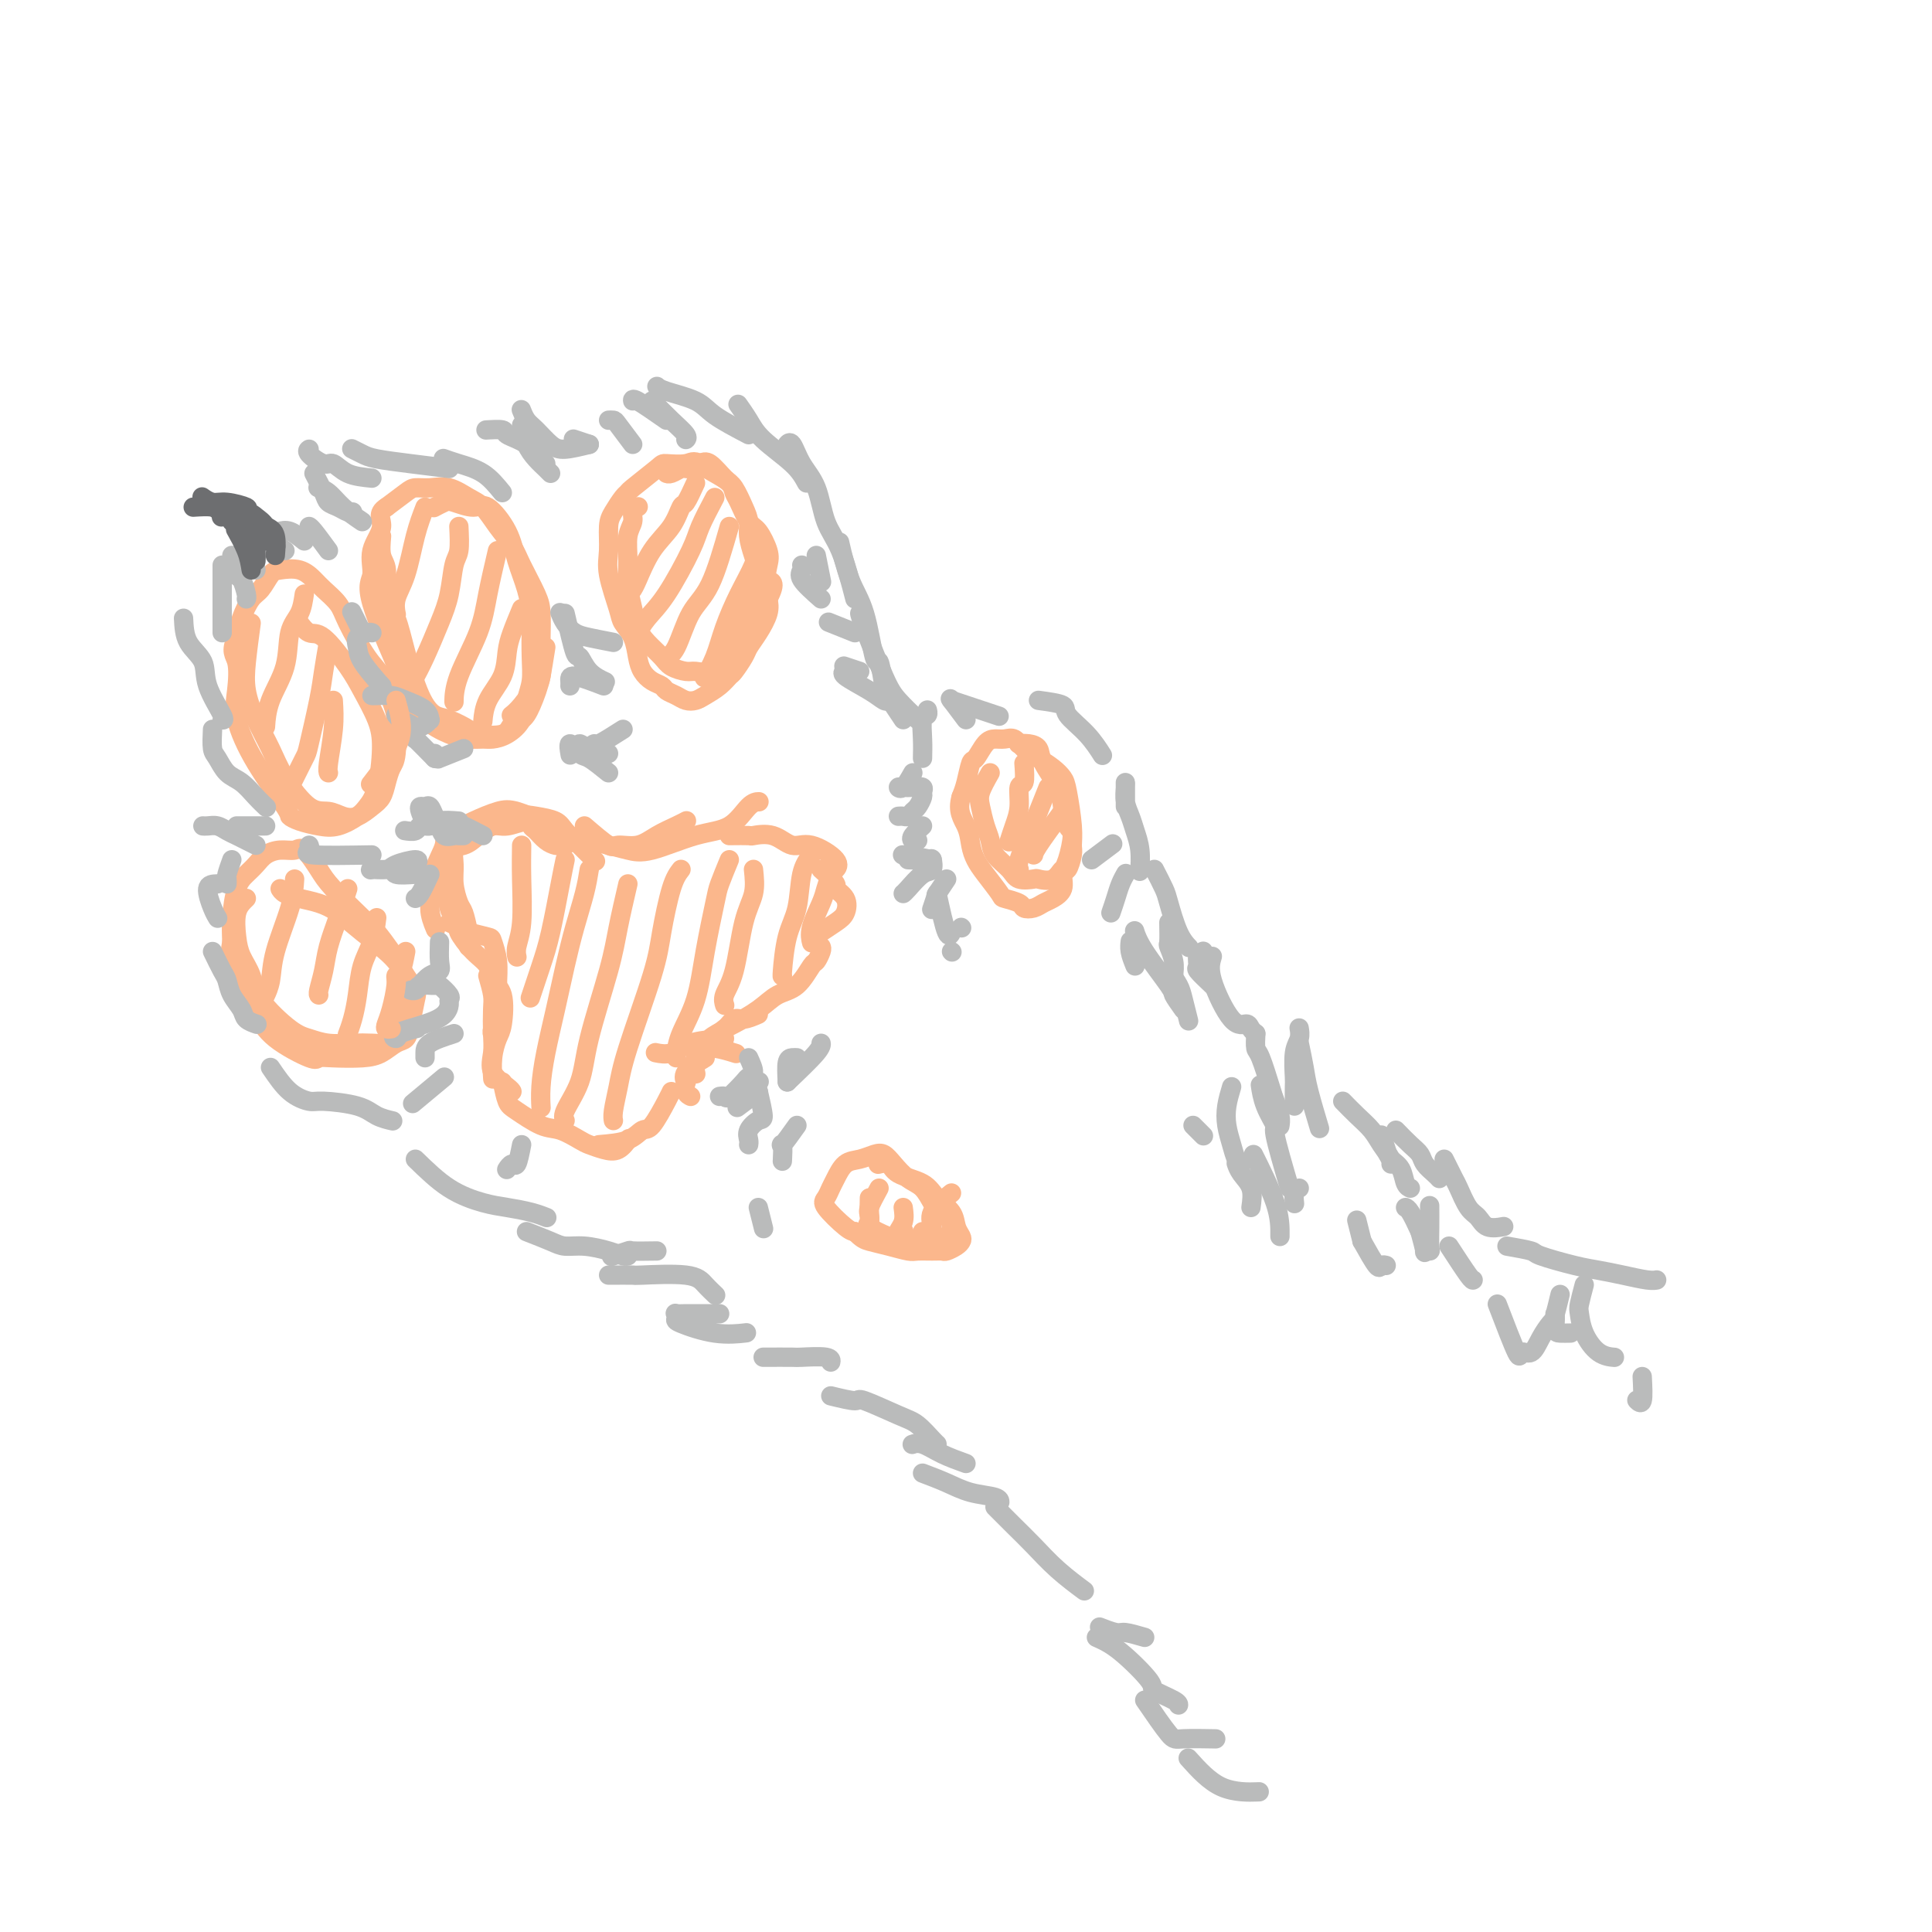 <svg viewBox='0 0 400 400' version='1.1' xmlns='http://www.w3.org/2000/svg' xmlns:xlink='http://www.w3.org/1999/xlink'><g fill='none' stroke='rgb(251,183,140)' stroke-width='4' stroke-linecap='round' stroke-linejoin='round'><path d='M132,105c0.122,-0.068 0.243,-0.137 0,0c-0.243,0.137 -0.851,0.478 -1,1c-0.149,0.522 0.159,1.223 0,2c-0.159,0.777 -0.786,1.629 -1,3c-0.214,1.371 -0.014,3.262 0,5c0.014,1.738 -0.158,3.323 0,5c0.158,1.677 0.646,3.447 1,5c0.354,1.553 0.574,2.889 1,4c0.426,1.111 1.058,1.996 2,3c0.942,1.004 2.194,2.127 3,3c0.806,0.873 1.165,1.494 2,2c0.835,0.506 2.148,0.895 3,1c0.852,0.105 1.245,-0.073 2,0c0.755,0.073 1.871,0.399 3,0c1.129,-0.399 2.272,-1.521 3,-2c0.728,-0.479 1.042,-0.315 2,-1c0.958,-0.685 2.559,-2.220 3,-3c0.441,-0.780 -0.277,-0.805 0,-2c0.277,-1.195 1.548,-3.558 2,-5c0.452,-1.442 0.083,-1.961 0,-3c-0.083,-1.039 0.119,-2.598 0,-4c-0.119,-1.402 -0.560,-2.649 -1,-4c-0.440,-1.351 -0.879,-2.808 -1,-4c-0.121,-1.192 0.077,-2.120 0,-3c-0.077,-0.880 -0.430,-1.711 -1,-3c-0.570,-1.289 -1.359,-3.036 -2,-4c-0.641,-0.964 -1.134,-1.144 -2,-2c-0.866,-0.856 -2.105,-2.387 -3,-3c-0.895,-0.613 -1.448,-0.306 -2,0'/><path d='M145,96c-1.531,-0.774 -1.860,-0.208 -3,0c-1.140,0.208 -3.092,0.057 -4,0c-0.908,-0.057 -0.772,-0.020 -2,1c-1.228,1.020 -3.822,3.023 -5,4c-1.178,0.977 -0.942,0.929 -1,1c-0.058,0.071 -0.410,0.262 -1,1c-0.590,0.738 -1.419,2.022 -2,3c-0.581,0.978 -0.914,1.651 -1,3c-0.086,1.349 0.075,3.375 0,5c-0.075,1.625 -0.385,2.851 0,5c0.385,2.149 1.464,5.223 2,7c0.536,1.777 0.527,2.259 1,3c0.473,0.741 1.426,1.743 2,3c0.574,1.257 0.769,2.771 1,4c0.231,1.229 0.499,2.175 1,3c0.501,0.825 1.236,1.531 2,2c0.764,0.469 1.556,0.701 2,1c0.444,0.299 0.541,0.666 1,1c0.459,0.334 1.281,0.634 2,1c0.719,0.366 1.334,0.799 2,1c0.666,0.201 1.382,0.172 2,0c0.618,-0.172 1.139,-0.487 2,-1c0.861,-0.513 2.061,-1.225 3,-2c0.939,-0.775 1.616,-1.613 2,-2c0.384,-0.387 0.474,-0.323 1,-1c0.526,-0.677 1.486,-2.096 2,-3c0.514,-0.904 0.581,-1.294 1,-2c0.419,-0.706 1.190,-1.729 2,-3c0.810,-1.271 1.660,-2.792 2,-4c0.340,-1.208 0.170,-2.104 0,-3'/><path d='M159,124c2.018,-3.851 0.563,-3.477 0,-4c-0.563,-0.523 -0.234,-1.943 0,-3c0.234,-1.057 0.375,-1.749 0,-3c-0.375,-1.251 -1.264,-3.059 -2,-4c-0.736,-0.941 -1.317,-1.015 -2,-2c-0.683,-0.985 -1.467,-2.880 -2,-4c-0.533,-1.120 -0.814,-1.463 -1,-2c-0.186,-0.537 -0.277,-1.268 -1,-2c-0.723,-0.732 -2.076,-1.465 -3,-2c-0.924,-0.535 -1.417,-0.872 -2,-1c-0.583,-0.128 -1.256,-0.048 -2,0c-0.744,0.048 -1.558,0.065 -2,0c-0.442,-0.065 -0.510,-0.213 -1,0c-0.490,0.213 -1.401,0.788 -2,1c-0.599,0.212 -0.885,0.061 -1,0c-0.115,-0.061 -0.057,-0.030 0,0'/><path d='M79,111c-0.127,1.473 -0.253,2.945 0,4c0.253,1.055 0.886,1.692 1,3c0.114,1.308 -0.289,3.286 0,5c0.289,1.714 1.272,3.165 2,5c0.728,1.835 1.200,4.053 2,7c0.800,2.947 1.926,6.621 3,9c1.074,2.379 2.095,3.462 3,4c0.905,0.538 1.695,0.529 3,1c1.305,0.471 3.126,1.420 4,2c0.874,0.580 0.800,0.790 2,1c1.200,0.210 3.674,0.419 5,0c1.326,-0.419 1.504,-1.466 2,-2c0.496,-0.534 1.310,-0.557 2,-1c0.690,-0.443 1.257,-1.308 2,-3c0.743,-1.692 1.662,-4.211 2,-6c0.338,-1.789 0.095,-2.849 0,-4c-0.095,-1.151 -0.041,-2.394 0,-4c0.041,-1.606 0.069,-3.577 0,-5c-0.069,-1.423 -0.234,-2.300 -1,-4c-0.766,-1.700 -2.133,-4.223 -3,-6c-0.867,-1.777 -1.235,-2.809 -2,-4c-0.765,-1.191 -1.926,-2.539 -3,-4c-1.074,-1.461 -2.059,-3.033 -3,-4c-0.941,-0.967 -1.836,-1.329 -3,-2c-1.164,-0.671 -2.596,-1.649 -4,-2c-1.404,-0.351 -2.778,-0.073 -4,0c-1.222,0.073 -2.290,-0.057 -3,0c-0.710,0.057 -1.060,0.302 -2,1c-0.940,0.698 -2.470,1.849 -4,3'/><path d='M80,105c-2.109,1.293 -0.883,2.526 -1,4c-0.117,1.474 -1.577,3.189 -2,5c-0.423,1.811 0.190,3.719 0,5c-0.190,1.281 -1.182,1.935 0,6c1.182,4.065 4.539,11.541 6,15c1.461,3.459 1.027,2.903 1,3c-0.027,0.097 0.353,0.849 1,2c0.647,1.151 1.562,2.701 3,4c1.438,1.299 3.399,2.346 5,3c1.601,0.654 2.842,0.913 4,1c1.158,0.087 2.232,0.001 3,0c0.768,-0.001 1.229,0.083 2,0c0.771,-0.083 1.853,-0.333 3,-1c1.147,-0.667 2.360,-1.751 3,-3c0.640,-1.249 0.708,-2.664 1,-4c0.292,-1.336 0.808,-2.593 1,-4c0.192,-1.407 0.059,-2.966 0,-5c-0.059,-2.034 -0.044,-4.545 0,-6c0.044,-1.455 0.118,-1.855 0,-3c-0.118,-1.145 -0.428,-3.034 -1,-5c-0.572,-1.966 -1.407,-4.008 -2,-6c-0.593,-1.992 -0.945,-3.932 -2,-6c-1.055,-2.068 -2.812,-4.263 -4,-5c-1.188,-0.737 -1.807,-0.015 -3,0c-1.193,0.015 -2.959,-0.676 -4,-1c-1.041,-0.324 -1.357,-0.279 -2,0c-0.643,0.279 -1.612,0.794 -2,1c-0.388,0.206 -0.194,0.103 0,0'/><path d='M52,129c-0.382,2.845 -0.764,5.689 -1,8c-0.236,2.311 -0.325,4.087 0,6c0.325,1.913 1.063,3.962 2,6c0.937,2.038 2.074,4.066 3,6c0.926,1.934 1.640,3.774 3,6c1.360,2.226 3.365,4.839 5,6c1.635,1.161 2.900,0.870 4,1c1.100,0.130 2.035,0.681 3,1c0.965,0.319 1.960,0.405 3,0c1.040,-0.405 2.125,-1.301 3,-2c0.875,-0.699 1.542,-1.202 2,-2c0.458,-0.798 0.709,-1.891 1,-3c0.291,-1.109 0.622,-2.233 1,-3c0.378,-0.767 0.801,-1.177 1,-3c0.199,-1.823 0.173,-5.058 0,-7c-0.173,-1.942 -0.492,-2.592 -1,-4c-0.508,-1.408 -1.204,-3.574 -2,-5c-0.796,-1.426 -1.693,-2.111 -3,-4c-1.307,-1.889 -3.023,-4.983 -4,-7c-0.977,-2.017 -1.214,-2.957 -2,-4c-0.786,-1.043 -2.122,-2.187 -3,-3c-0.878,-0.813 -1.299,-1.294 -2,-2c-0.701,-0.706 -1.682,-1.639 -3,-2c-1.318,-0.361 -2.973,-0.152 -4,0c-1.027,0.152 -1.427,0.245 -2,1c-0.573,0.755 -1.318,2.171 -2,3c-0.682,0.829 -1.299,1.069 -2,2c-0.701,0.931 -1.486,2.552 -2,4c-0.514,1.448 -0.757,2.724 -1,4'/><path d='M49,132c-1.403,3.002 -0.410,3.509 0,5c0.410,1.491 0.238,3.968 0,6c-0.238,2.032 -0.543,3.619 0,6c0.543,2.381 1.933,5.555 4,9c2.067,3.445 4.810,7.159 6,9c1.190,1.841 0.826,1.808 1,2c0.174,0.192 0.886,0.610 2,1c1.114,0.390 2.631,0.751 4,1c1.369,0.249 2.592,0.385 4,0c1.408,-0.385 3.003,-1.290 4,-2c0.997,-0.710 1.396,-1.225 2,-2c0.604,-0.775 1.413,-1.810 2,-4c0.587,-2.190 0.954,-5.533 1,-8c0.046,-2.467 -0.228,-4.056 -1,-6c-0.772,-1.944 -2.043,-4.241 -3,-6c-0.957,-1.759 -1.602,-2.980 -3,-5c-1.398,-2.020 -3.550,-4.841 -5,-6c-1.450,-1.159 -2.198,-0.658 -3,-1c-0.802,-0.342 -1.658,-1.526 -2,-2c-0.342,-0.474 -0.171,-0.237 0,0'/><path d='M51,186c-0.830,0.798 -1.660,1.596 -2,3c-0.340,1.404 -0.191,3.412 0,5c0.191,1.588 0.424,2.754 1,4c0.576,1.246 1.496,2.572 2,4c0.504,1.428 0.592,2.957 2,5c1.408,2.043 4.136,4.600 6,6c1.864,1.400 2.863,1.644 4,2c1.137,0.356 2.413,0.824 4,1c1.587,0.176 3.487,0.060 5,0c1.513,-0.060 2.640,-0.063 4,0c1.360,0.063 2.954,0.193 4,0c1.046,-0.193 1.546,-0.708 2,-1c0.454,-0.292 0.863,-0.359 1,-1c0.137,-0.641 0.003,-1.856 0,-3c-0.003,-1.144 0.127,-2.218 0,-4c-0.127,-1.782 -0.509,-4.273 -1,-6c-0.491,-1.727 -1.089,-2.691 -2,-4c-0.911,-1.309 -2.135,-2.965 -3,-4c-0.865,-1.035 -1.372,-1.450 -3,-3c-1.628,-1.550 -4.378,-4.234 -6,-6c-1.622,-1.766 -2.115,-2.615 -3,-4c-0.885,-1.385 -2.162,-3.307 -3,-4c-0.838,-0.693 -1.235,-0.155 -2,0c-0.765,0.155 -1.896,-0.071 -3,0c-1.104,0.071 -2.180,0.440 -3,1c-0.820,0.560 -1.383,1.310 -2,2c-0.617,0.690 -1.289,1.319 -2,2c-0.711,0.681 -1.461,1.414 -2,3c-0.539,1.586 -0.868,4.025 -1,6c-0.132,1.975 -0.066,3.488 0,5'/><path d='M48,195c-0.546,3.059 -0.413,3.707 0,5c0.413,1.293 1.104,3.233 2,5c0.896,1.767 1.998,3.363 3,5c1.002,1.637 1.906,3.315 4,5c2.094,1.685 5.379,3.378 7,4c1.621,0.622 1.579,0.174 2,0c0.421,-0.174 1.307,-0.073 3,0c1.693,0.073 4.194,0.118 6,0c1.806,-0.118 2.918,-0.399 4,-1c1.082,-0.601 2.134,-1.522 3,-2c0.866,-0.478 1.547,-0.515 2,-1c0.453,-0.485 0.679,-1.419 1,-3c0.321,-1.581 0.737,-3.808 1,-5c0.263,-1.192 0.374,-1.348 0,-2c-0.374,-0.652 -1.233,-1.799 -2,-3c-0.767,-1.201 -1.444,-2.454 -3,-4c-1.556,-1.546 -3.993,-3.384 -6,-5c-2.007,-1.616 -3.585,-3.011 -5,-4c-1.415,-0.989 -2.666,-1.572 -4,-2c-1.334,-0.428 -2.749,-0.702 -4,-1c-1.251,-0.298 -2.337,-0.619 -3,-1c-0.663,-0.381 -0.904,-0.823 -1,-1c-0.096,-0.177 -0.048,-0.088 0,0'/><path d='M97,196c0.166,-1.109 0.331,-2.217 0,-3c-0.331,-0.783 -1.160,-1.240 -2,-2c-0.840,-0.760 -1.692,-1.822 -2,-3c-0.308,-1.178 -0.074,-2.472 0,-4c0.074,-1.528 -0.014,-3.291 0,-4c0.014,-0.709 0.128,-0.366 0,-1c-0.128,-0.634 -0.500,-2.246 0,-3c0.500,-0.754 1.871,-0.652 3,-1c1.129,-0.348 2.015,-1.148 3,-2c0.985,-0.852 2.070,-1.757 3,-2c0.930,-0.243 1.705,0.176 3,0c1.295,-0.176 3.110,-0.947 4,-1c0.890,-0.053 0.854,0.613 1,1c0.146,0.387 0.474,0.496 1,1c0.526,0.504 1.251,1.404 2,2c0.749,0.596 1.522,0.890 2,1c0.478,0.110 0.662,0.037 1,0c0.338,-0.037 0.830,-0.038 1,0c0.170,0.038 0.018,0.113 0,0c-0.018,-0.113 0.098,-0.416 0,-1c-0.098,-0.584 -0.412,-1.450 -1,-2c-0.588,-0.550 -1.451,-0.782 -2,-1c-0.549,-0.218 -0.782,-0.420 -2,-1c-1.218,-0.580 -3.419,-1.537 -5,-2c-1.581,-0.463 -2.541,-0.432 -4,0c-1.459,0.432 -3.417,1.266 -5,2c-1.583,0.734 -2.792,1.367 -4,2'/><path d='M94,172c-2.337,1.047 -1.680,1.665 -2,3c-0.320,1.335 -1.616,3.388 -2,5c-0.384,1.612 0.145,2.783 0,4c-0.145,1.217 -0.962,2.482 -1,4c-0.038,1.518 0.703,3.291 1,4c0.297,0.709 0.148,0.355 0,0'/><path d='M97,193c-0.341,-1.561 -0.681,-3.121 -1,-4c-0.319,-0.879 -0.615,-1.076 -1,-2c-0.385,-0.924 -0.859,-2.577 -1,-4c-0.141,-1.423 0.050,-2.618 0,-4c-0.050,-1.382 -0.341,-2.952 0,-4c0.341,-1.048 1.314,-1.574 2,-2c0.686,-0.426 1.083,-0.753 2,-1c0.917,-0.247 2.352,-0.415 4,-1c1.648,-0.585 3.508,-1.588 5,-2c1.492,-0.412 2.618,-0.232 4,0c1.382,0.232 3.022,0.518 4,1c0.978,0.482 1.293,1.160 2,2c0.707,0.840 1.806,1.842 3,3c1.194,1.158 2.484,2.474 3,3c0.516,0.526 0.258,0.263 0,0'/><path d='M121,171c1.983,1.703 3.966,3.406 5,4c1.034,0.594 1.118,0.078 2,0c0.882,-0.078 2.562,0.280 4,0c1.438,-0.280 2.633,-1.199 4,-2c1.367,-0.801 2.907,-1.485 4,-2c1.093,-0.515 1.741,-0.861 2,-1c0.259,-0.139 0.130,-0.069 0,0'/><path d='M122,174c1.329,0.332 2.659,0.663 4,1c1.341,0.337 2.694,0.679 4,1c1.306,0.321 2.564,0.622 5,0c2.436,-0.622 6.051,-2.167 9,-3c2.949,-0.833 5.234,-0.955 7,-2c1.766,-1.045 3.014,-3.012 4,-4c0.986,-0.988 1.710,-0.997 2,-1c0.290,-0.003 0.145,-0.002 0,0'/><path d='M151,173c1.672,-0.018 3.344,-0.035 4,0c0.656,0.035 0.296,0.124 1,0c0.704,-0.124 2.472,-0.460 4,0c1.528,0.460 2.815,1.717 4,2c1.185,0.283 2.266,-0.409 4,0c1.734,0.409 4.121,1.918 5,3c0.879,1.082 0.251,1.738 0,2c-0.251,0.262 -0.126,0.131 0,0'/><path d='M170,180c1.326,1.194 2.652,2.388 3,3c0.348,0.612 -0.282,0.641 0,1c0.282,0.359 1.476,1.049 2,2c0.524,0.951 0.378,2.162 0,3c-0.378,0.838 -0.986,1.303 -2,2c-1.014,0.697 -2.432,1.628 -3,2c-0.568,0.372 -0.284,0.186 0,0'/><path d='M97,193c1.608,0.399 3.217,0.798 4,1c0.783,0.202 0.742,0.208 1,1c0.258,0.792 0.815,2.370 1,4c0.185,1.630 -0.003,3.313 0,5c0.003,1.687 0.197,3.380 0,5c-0.197,1.620 -0.784,3.167 -1,4c-0.216,0.833 -0.062,0.952 0,1c0.062,0.048 0.031,0.024 0,0'/><path d='M101,202c0.421,1.477 0.842,2.954 1,4c0.158,1.046 0.053,1.660 0,3c-0.053,1.340 -0.053,3.406 0,5c0.053,1.594 0.158,2.714 0,4c-0.158,1.286 -0.578,2.736 0,4c0.578,1.264 2.156,2.340 3,3c0.844,0.660 0.956,0.903 1,1c0.044,0.097 0.022,0.049 0,0'/><path d='M93,191c0.913,0.412 1.826,0.824 2,1c0.174,0.176 -0.391,0.116 0,1c0.391,0.884 1.738,2.712 3,4c1.262,1.288 2.441,2.034 3,3c0.559,0.966 0.500,2.151 1,3c0.500,0.849 1.560,1.363 2,3c0.440,1.637 0.262,4.397 0,6c-0.262,1.603 -0.606,2.048 -1,3c-0.394,0.952 -0.837,2.410 -1,4c-0.163,1.590 -0.047,3.311 0,4c0.047,0.689 0.023,0.344 0,0'/><path d='M104,224c0.323,1.551 0.647,3.102 1,4c0.353,0.898 0.737,1.144 2,2c1.263,0.856 3.405,2.324 5,3c1.595,0.676 2.643,0.561 4,1c1.357,0.439 3.022,1.431 4,2c0.978,0.569 1.267,0.716 2,1c0.733,0.284 1.908,0.705 3,1c1.092,0.295 2.102,0.464 3,0c0.898,-0.464 1.685,-1.561 2,-2c0.315,-0.439 0.157,-0.219 0,0'/><path d='M124,237c2.235,-0.190 4.469,-0.380 6,-1c1.531,-0.620 2.358,-1.669 3,-2c0.642,-0.331 1.100,0.056 2,-1c0.900,-1.056 2.242,-3.553 3,-5c0.758,-1.447 0.931,-1.842 1,-2c0.069,-0.158 0.035,-0.079 0,0'/><path d='M170,196c0.100,0.197 0.200,0.394 0,1c-0.200,0.606 -0.702,1.621 -1,2c-0.298,0.379 -0.394,0.122 -1,1c-0.606,0.878 -1.721,2.890 -3,4c-1.279,1.110 -2.721,1.317 -4,2c-1.279,0.683 -2.394,1.843 -4,3c-1.606,1.157 -3.702,2.312 -5,3c-1.298,0.688 -1.800,0.911 -2,1c-0.200,0.089 -0.100,0.045 0,0'/><path d='M157,210c-1.079,0.471 -2.158,0.941 -3,1c-0.842,0.059 -1.449,-0.295 -2,0c-0.551,0.295 -1.048,1.239 -2,2c-0.952,0.761 -2.360,1.339 -3,2c-0.640,0.661 -0.512,1.404 -1,2c-0.488,0.596 -1.593,1.045 -2,2c-0.407,0.955 -0.116,2.416 0,3c0.116,0.584 0.058,0.292 0,0'/><path d='M146,219c-1.688,1.027 -3.377,2.055 -4,3c-0.623,0.945 -0.181,1.809 0,2c0.181,0.191 0.100,-0.289 0,0c-0.100,0.289 -0.219,1.347 0,2c0.219,0.653 0.777,0.901 1,1c0.223,0.099 0.112,0.050 0,0'/><path d='M150,215c-2.595,0.196 -5.190,0.393 -7,1c-1.810,0.607 -2.833,1.625 -4,2c-1.167,0.375 -2.476,0.107 -3,0c-0.524,-0.107 -0.262,-0.054 0,0'/><path d='M144,217c1.244,-0.111 2.489,-0.222 4,0c1.511,0.222 3.289,0.778 4,1c0.711,0.222 0.356,0.111 0,0'/><path d='M180,248c-0.025,1.057 -0.051,2.114 0,3c0.051,0.886 0.177,1.600 0,2c-0.177,0.400 -0.657,0.486 0,1c0.657,0.514 2.452,1.458 4,2c1.548,0.542 2.849,0.683 4,1c1.151,0.317 2.154,0.810 3,1c0.846,0.190 1.537,0.076 2,0c0.463,-0.076 0.698,-0.114 1,0c0.302,0.114 0.670,0.381 1,0c0.330,-0.381 0.622,-1.410 1,-2c0.378,-0.590 0.840,-0.740 1,-1c0.160,-0.260 0.016,-0.631 0,-1c-0.016,-0.369 0.096,-0.736 0,-1c-0.096,-0.264 -0.398,-0.426 -1,-1c-0.602,-0.574 -1.502,-1.561 -2,-2c-0.498,-0.439 -0.595,-0.331 -1,-1c-0.405,-0.669 -1.119,-2.113 -2,-3c-0.881,-0.887 -1.930,-1.215 -3,-2c-1.070,-0.785 -2.163,-2.027 -3,-3c-0.837,-0.973 -1.418,-1.677 -2,-2c-0.582,-0.323 -1.164,-0.267 -2,0c-0.836,0.267 -1.926,0.743 -3,1c-1.074,0.257 -2.134,0.293 -3,1c-0.866,0.707 -1.539,2.084 -2,3c-0.461,0.916 -0.709,1.370 -1,2c-0.291,0.630 -0.624,1.437 -1,2c-0.376,0.563 -0.793,0.882 0,2c0.793,1.118 2.798,3.034 4,4c1.202,0.966 1.601,0.983 2,1'/><path d='M177,255c1.424,1.491 1.985,1.720 3,2c1.015,0.280 2.486,0.611 4,1c1.514,0.389 3.073,0.837 4,1c0.927,0.163 1.222,0.041 2,0c0.778,-0.041 2.040,0.000 3,0c0.960,-0.000 1.617,-0.041 2,0c0.383,0.041 0.491,0.163 1,0c0.509,-0.163 1.417,-0.613 2,-1c0.583,-0.387 0.840,-0.711 1,-1c0.160,-0.289 0.222,-0.542 0,-1c-0.222,-0.458 -0.728,-1.119 -1,-2c-0.272,-0.881 -0.309,-1.981 -1,-3c-0.691,-1.019 -2.035,-1.958 -3,-3c-0.965,-1.042 -1.551,-2.188 -3,-3c-1.449,-0.812 -3.759,-1.290 -5,-2c-1.241,-0.710 -1.411,-1.653 -2,-2c-0.589,-0.347 -1.597,-0.099 -2,0c-0.403,0.099 -0.202,0.050 0,0'/><path d='M205,160c-0.822,1.453 -1.645,2.906 -2,4c-0.355,1.094 -0.243,1.829 0,3c0.243,1.171 0.616,2.776 1,4c0.384,1.224 0.779,2.065 1,3c0.221,0.935 0.267,1.963 1,3c0.733,1.037 2.153,2.084 3,3c0.847,0.916 1.120,1.701 2,2c0.880,0.299 2.368,0.111 3,0c0.632,-0.111 0.408,-0.145 1,0c0.592,0.145 2.001,0.468 3,0c0.999,-0.468 1.589,-1.728 2,-2c0.411,-0.272 0.643,0.443 1,0c0.357,-0.443 0.839,-2.044 1,-3c0.161,-0.956 -0.001,-1.267 0,-2c0.001,-0.733 0.163,-1.887 0,-4c-0.163,-2.113 -0.652,-5.185 -1,-7c-0.348,-1.815 -0.554,-2.375 -1,-3c-0.446,-0.625 -1.131,-1.316 -2,-2c-0.869,-0.684 -1.924,-1.360 -3,-2c-1.076,-0.640 -2.175,-1.242 -3,-2c-0.825,-0.758 -1.377,-1.670 -2,-2c-0.623,-0.330 -1.319,-0.078 -2,0c-0.681,0.078 -1.348,-0.019 -2,0c-0.652,0.019 -1.288,0.154 -2,1c-0.712,0.846 -1.500,2.402 -2,3c-0.500,0.598 -0.711,0.238 -1,1c-0.289,0.762 -0.654,2.646 -1,4c-0.346,1.354 -0.673,2.177 -1,3'/><path d='M199,165c-0.906,3.013 0.329,4.545 1,6c0.671,1.455 0.780,2.834 1,4c0.220,1.166 0.553,2.119 1,3c0.447,0.881 1.008,1.690 2,3c0.992,1.310 2.415,3.122 3,4c0.585,0.878 0.331,0.820 1,1c0.669,0.180 2.262,0.596 3,1c0.738,0.404 0.622,0.797 1,1c0.378,0.203 1.249,0.217 2,0c0.751,-0.217 1.381,-0.663 2,-1c0.619,-0.337 1.228,-0.563 2,-1c0.772,-0.437 1.707,-1.084 2,-2c0.293,-0.916 -0.054,-2.100 0,-3c0.054,-0.900 0.511,-1.516 1,-3c0.489,-1.484 1.010,-3.836 1,-5c-0.010,-1.164 -0.551,-1.142 -1,-2c-0.449,-0.858 -0.805,-2.598 -1,-4c-0.195,-1.402 -0.228,-2.467 -1,-4c-0.772,-1.533 -2.284,-3.535 -3,-5c-0.716,-1.465 -0.637,-2.393 -1,-3c-0.363,-0.607 -1.170,-0.895 -2,-1c-0.830,-0.105 -1.685,-0.028 -2,0c-0.315,0.028 -0.090,0.008 0,0c0.090,-0.008 0.045,-0.004 0,0'/></g>
<g fill='none' stroke='rgb(186,187,187)' stroke-width='4' stroke-linecap='round' stroke-linejoin='round'><path d='M190,149c-1.464,-1.404 -2.928,-2.807 -4,-4c-1.072,-1.193 -1.751,-2.175 -3,-5c-1.249,-2.825 -3.067,-7.491 -4,-10c-0.933,-2.509 -0.981,-2.860 -1,-3c-0.019,-0.140 -0.010,-0.070 0,0'/><path d='M183,142c-0.350,-2.231 -0.700,-4.462 -1,-5c-0.300,-0.538 -0.550,0.618 -1,-1c-0.450,-1.618 -1.100,-6.011 -2,-9c-0.900,-2.989 -2.050,-4.574 -3,-7c-0.950,-2.426 -1.700,-5.693 -2,-7c-0.300,-1.307 -0.150,-0.653 0,0'/><path d='M177,124c-0.968,-3.727 -1.937,-7.455 -3,-10c-1.063,-2.545 -2.222,-3.908 -3,-6c-0.778,-2.092 -1.175,-4.914 -2,-7c-0.825,-2.086 -2.077,-3.435 -3,-5c-0.923,-1.565 -1.518,-3.344 -2,-4c-0.482,-0.656 -0.852,-0.187 -1,0c-0.148,0.187 -0.074,0.094 0,0'/><path d='M167,100c-0.663,-1.222 -1.327,-2.443 -3,-4c-1.673,-1.557 -4.356,-3.448 -6,-5c-1.644,-1.552 -2.250,-2.764 -3,-4c-0.750,-1.236 -1.643,-2.496 -2,-3c-0.357,-0.504 -0.179,-0.252 0,0'/><path d='M155,90c-2.671,-1.404 -5.343,-2.807 -7,-4c-1.657,-1.193 -2.300,-2.175 -4,-3c-1.700,-0.825 -4.458,-1.491 -6,-2c-1.542,-0.509 -1.869,-0.860 -2,-1c-0.131,-0.140 -0.065,-0.070 0,0'/><path d='M135,83c1.351,1.381 2.702,2.762 4,4c1.298,1.238 2.542,2.333 3,3c0.458,0.667 0.131,0.905 0,1c-0.131,0.095 -0.065,0.048 0,0'/><path d='M138,87c-2.422,-1.689 -4.844,-3.378 -6,-4c-1.156,-0.622 -1.044,-0.178 -1,0c0.044,0.178 0.022,0.089 0,0'/><path d='M131,92c-1.185,-1.577 -2.369,-3.155 -3,-4c-0.631,-0.845 -0.708,-0.958 -1,-1c-0.292,-0.042 -0.798,-0.012 -1,0c-0.202,0.012 -0.101,0.006 0,0'/><path d='M122,92c-1.250,-0.417 -2.500,-0.833 -3,-1c-0.500,-0.167 -0.250,-0.083 0,0'/><path d='M122,92c-1.850,0.457 -3.701,0.914 -5,1c-1.299,0.086 -2.047,-0.198 -3,-1c-0.953,-0.802 -2.111,-2.122 -3,-3c-0.889,-0.878 -1.509,-1.313 -2,-2c-0.491,-0.687 -0.855,-1.625 -1,-2c-0.145,-0.375 -0.073,-0.188 0,0'/><path d='M108,88c0.249,1.404 0.498,2.807 1,4c0.502,1.193 1.258,2.175 2,3c0.742,0.825 1.469,1.491 2,2c0.531,0.509 0.866,0.860 1,1c0.134,0.140 0.067,0.070 0,0'/><path d='M113,96c-1.244,-1.494 -2.488,-2.989 -4,-4c-1.512,-1.011 -3.292,-1.539 -4,-2c-0.708,-0.461 -0.344,-0.855 -1,-1c-0.656,-0.145 -2.330,-0.041 -3,0c-0.670,0.041 -0.335,0.021 0,0'/><path d='M104,102c-1.214,-1.494 -2.429,-2.988 -4,-4c-1.571,-1.012 -3.500,-1.542 -5,-2c-1.500,-0.458 -2.571,-0.845 -3,-1c-0.429,-0.155 -0.214,-0.077 0,0'/><path d='M93,97c-2.663,-0.332 -5.327,-0.663 -8,-1c-2.673,-0.337 -5.356,-0.678 -7,-1c-1.644,-0.322 -2.250,-0.625 -3,-1c-0.750,-0.375 -1.643,-0.821 -2,-1c-0.357,-0.179 -0.179,-0.089 0,0'/><path d='M77,99c-1.810,-0.182 -3.620,-0.364 -5,-1c-1.380,-0.636 -2.331,-1.726 -3,-2c-0.669,-0.274 -1.056,0.267 -2,0c-0.944,-0.267 -2.447,-1.341 -3,-2c-0.553,-0.659 -0.158,-0.903 0,-1c0.158,-0.097 0.079,-0.049 0,0'/><path d='M65,98c0.779,1.486 1.557,2.973 2,4c0.443,1.027 0.550,1.596 1,2c0.450,0.404 1.244,0.644 2,1c0.756,0.356 1.473,0.826 2,1c0.527,0.174 0.865,0.050 1,0c0.135,-0.050 0.068,-0.025 0,0'/><path d='M75,108c-1.411,-0.958 -2.821,-1.917 -4,-3c-1.179,-1.083 -2.125,-2.292 -3,-3c-0.875,-0.708 -1.679,-0.917 -2,-1c-0.321,-0.083 -0.161,-0.042 0,0'/><path d='M68,114c-1.156,-1.578 -2.311,-3.156 -3,-4c-0.689,-0.844 -0.911,-0.956 -1,-1c-0.089,-0.044 -0.044,-0.022 0,0'/><path d='M63,112c-1.044,-0.844 -2.089,-1.689 -3,-2c-0.911,-0.311 -1.689,-0.089 -2,0c-0.311,0.089 -0.156,0.044 0,0'/><path d='M59,114c-1.750,-1.185 -3.500,-2.369 -4,-3c-0.500,-0.631 0.250,-0.708 0,-1c-0.250,-0.292 -1.500,-0.798 -2,-1c-0.500,-0.202 -0.250,-0.101 0,0'/><path d='M53,118c-0.310,-1.667 -0.619,-3.333 -1,-4c-0.381,-0.667 -0.833,-0.333 -1,-1c-0.167,-0.667 -0.048,-2.333 0,-3c0.048,-0.667 0.024,-0.333 0,0'/><path d='M48,115c0.340,1.660 0.679,3.321 1,4c0.321,0.679 0.622,0.378 1,1c0.378,0.622 0.833,2.167 1,3c0.167,0.833 0.048,0.952 0,1c-0.048,0.048 -0.024,0.024 0,0'/><path d='M46,117c0.000,1.917 0.000,3.833 0,6c0.000,2.167 0.000,4.583 0,6c0.000,1.417 0.000,1.833 0,2c0.000,0.167 0.000,0.083 0,0'/><path d='M38,128c0.089,1.765 0.178,3.531 1,5c0.822,1.469 2.378,2.642 3,4c0.622,1.358 0.311,2.900 1,5c0.689,2.100 2.378,4.758 3,6c0.622,1.242 0.178,1.069 0,1c-0.178,-0.069 -0.089,-0.035 0,0'/><path d='M44,151c-0.072,1.544 -0.143,3.089 0,4c0.143,0.911 0.501,1.190 1,2c0.499,0.810 1.139,2.151 2,3c0.861,0.849 1.942,1.207 3,2c1.058,0.793 2.093,2.021 3,3c0.907,0.979 1.688,1.708 2,2c0.312,0.292 0.156,0.146 0,0'/><path d='M55,171c-1.177,0.000 -2.354,0.000 -3,0c-0.646,0.000 -0.761,0.000 -1,0c-0.239,-0.000 -0.603,0.000 -1,0c-0.397,0.000 -0.828,0.000 -1,0c-0.172,0.000 -0.086,0.000 0,0'/><path d='M53,175c-1.511,-0.762 -3.021,-1.525 -4,-2c-0.979,-0.475 -1.425,-0.663 -2,-1c-0.575,-0.337 -1.278,-0.822 -2,-1c-0.722,-0.178 -1.464,-0.048 -2,0c-0.536,0.048 -0.868,0.014 -1,0c-0.132,-0.014 -0.066,-0.007 0,0'/><path d='M48,178c-0.423,1.185 -0.845,2.369 -1,3c-0.155,0.631 -0.042,0.708 0,1c0.042,0.292 0.012,0.798 0,1c-0.012,0.202 -0.006,0.101 0,0'/><path d='M45,183c-0.929,0.030 -1.857,0.060 -2,1c-0.143,0.940 0.500,2.792 1,4c0.500,1.208 0.857,1.774 1,2c0.143,0.226 0.071,0.113 0,0'/><path d='M44,197c0.747,1.535 1.494,3.069 2,4c0.506,0.931 0.770,1.258 1,2c0.230,0.742 0.426,1.898 1,3c0.574,1.102 1.525,2.151 2,3c0.475,0.849 0.474,1.498 1,2c0.526,0.502 1.579,0.858 2,1c0.421,0.142 0.211,0.071 0,0'/><path d='M56,221c1.279,1.882 2.557,3.765 4,5c1.443,1.235 3.049,1.823 4,2c0.951,0.177 1.247,-0.058 3,0c1.753,0.058 4.965,0.407 7,1c2.035,0.593 2.894,1.429 4,2c1.106,0.571 2.459,0.877 3,1c0.541,0.123 0.271,0.061 0,0'/><path d='M86,240c2.283,2.221 4.567,4.441 7,6c2.433,1.559 5.017,2.456 7,3c1.983,0.544 3.367,0.733 5,1c1.633,0.267 3.517,0.610 5,1c1.483,0.390 2.567,0.826 3,1c0.433,0.174 0.217,0.087 0,0'/><path d='M109,255c1.860,0.726 3.720,1.452 5,2c1.280,0.548 1.979,0.917 3,1c1.021,0.083 2.365,-0.121 4,0c1.635,0.121 3.562,0.569 5,1c1.438,0.431 2.387,0.847 3,1c0.613,0.153 0.889,0.044 1,0c0.111,-0.044 0.055,-0.022 0,0'/><path d='M136,259c-2.089,0.030 -4.179,0.060 -5,0c-0.821,-0.060 -0.375,-0.208 -1,0c-0.625,0.208 -2.321,0.774 -3,1c-0.679,0.226 -0.339,0.113 0,0'/><path d='M126,264c2.132,-0.012 4.263,-0.024 5,0c0.737,0.024 0.079,0.084 2,0c1.921,-0.084 6.422,-0.311 9,0c2.578,0.311 3.232,1.161 4,2c0.768,0.839 1.648,1.668 2,2c0.352,0.332 0.176,0.166 0,0'/><path d='M149,272c-1.947,0.002 -3.894,0.004 -5,0c-1.106,-0.004 -1.370,-0.013 -2,0c-0.630,0.013 -1.627,0.050 -2,0c-0.373,-0.050 -0.124,-0.185 0,0c0.124,0.185 0.122,0.690 0,1c-0.122,0.310 -0.362,0.423 1,1c1.362,0.577 4.328,1.617 7,2c2.672,0.383 5.049,0.109 6,0c0.951,-0.109 0.475,-0.055 0,0'/><path d='M158,281c2.453,-0.008 4.906,-0.016 6,0c1.094,0.016 0.829,0.056 2,0c1.171,-0.056 3.777,-0.207 5,0c1.223,0.207 1.064,0.774 1,1c-0.064,0.226 -0.032,0.113 0,0'/><path d='M172,289c2.073,0.503 4.145,1.007 5,1c0.855,-0.007 0.492,-0.524 2,0c1.508,0.524 4.888,2.088 7,3c2.112,0.912 2.958,1.172 4,2c1.042,0.828 2.281,2.223 3,3c0.719,0.777 0.920,0.936 1,1c0.080,0.064 0.040,0.032 0,0'/><path d='M200,303c-1.720,-0.619 -3.440,-1.238 -5,-2c-1.560,-0.762 -2.958,-1.667 -4,-2c-1.042,-0.333 -1.726,-0.095 -2,0c-0.274,0.095 -0.137,0.048 0,0'/><path d='M191,305c1.691,0.641 3.381,1.282 5,2c1.619,0.718 3.166,1.512 5,2c1.834,0.488 3.955,0.670 5,1c1.045,0.330 1.013,0.809 1,1c-0.013,0.191 -0.006,0.096 0,0'/><path d='M206,312c1.349,1.357 2.699,2.715 4,4c1.301,1.285 2.555,2.499 4,4c1.445,1.501 3.081,3.289 5,5c1.919,1.711 4.120,3.346 5,4c0.880,0.654 0.440,0.327 0,0'/><path d='M191,157c0.030,-1.260 0.061,-2.520 0,-4c-0.061,-1.480 -0.212,-3.180 0,-4c0.212,-0.820 0.788,-0.759 1,-1c0.212,-0.241 0.061,-0.783 0,-1c-0.061,-0.217 -0.030,-0.108 0,0'/><path d='M200,149c-1.267,-1.689 -2.533,-3.378 -3,-4c-0.467,-0.622 -0.133,-0.178 0,0c0.133,0.178 0.067,0.089 0,0'/><path d='M197,145c3.750,1.250 7.500,2.500 9,3c1.500,0.500 0.750,0.250 0,0'/><path d='M215,145c2.097,0.285 4.195,0.571 5,1c0.805,0.429 0.319,1.002 1,2c0.681,0.998 2.530,2.423 4,4c1.470,1.577 2.563,3.308 3,4c0.437,0.692 0.219,0.346 0,0'/><path d='M233,167c0.002,-1.566 0.004,-3.132 0,-4c-0.004,-0.868 -0.012,-1.037 0,-1c0.012,0.037 0.046,0.280 0,1c-0.046,0.720 -0.170,1.917 0,3c0.170,1.083 0.634,2.053 1,3c0.366,0.947 0.634,1.872 1,3c0.366,1.128 0.829,2.457 1,4c0.171,1.543 0.049,3.298 0,4c-0.049,0.702 -0.024,0.351 0,0'/><path d='M239,180c0.777,1.509 1.553,3.018 2,4c0.447,0.982 0.563,1.439 1,3c0.437,1.561 1.195,4.228 2,6c0.805,1.772 1.659,2.649 2,3c0.341,0.351 0.171,0.175 0,0'/><path d='M251,204c-1.276,-1.207 -2.552,-2.415 -3,-3c-0.448,-0.585 -0.069,-0.549 0,-1c0.069,-0.451 -0.174,-1.391 0,-2c0.174,-0.609 0.764,-0.888 1,-1c0.236,-0.112 0.118,-0.056 0,0'/><path d='M251,198c-0.368,1.232 -0.736,2.463 0,5c0.736,2.537 2.576,6.379 4,8c1.424,1.621 2.433,1.022 3,1c0.567,-0.022 0.691,0.532 1,1c0.309,0.468 0.803,0.848 1,1c0.197,0.152 0.099,0.076 0,0'/><path d='M260,214c-0.059,1.205 -0.117,2.409 0,3c0.117,0.591 0.410,0.568 1,2c0.590,1.432 1.479,4.317 2,6c0.521,1.683 0.676,2.162 1,3c0.324,0.838 0.818,2.033 1,3c0.182,0.967 0.052,1.705 0,2c-0.052,0.295 -0.026,0.148 0,0'/><path d='M268,229c-0.008,-1.596 -0.016,-3.191 0,-4c0.016,-0.809 0.057,-0.830 0,-2c-0.057,-1.170 -0.211,-3.489 0,-5c0.211,-1.511 0.788,-2.215 1,-3c0.212,-0.785 0.061,-1.653 0,-2c-0.061,-0.347 -0.030,-0.174 0,0'/><path d='M269,216c0.370,1.759 0.740,3.518 1,5c0.260,1.482 0.410,2.686 1,5c0.590,2.314 1.620,5.738 2,7c0.380,1.262 0.108,0.360 0,0c-0.108,-0.360 -0.054,-0.180 0,0'/><path d='M278,228c0.973,0.997 1.945,1.994 3,3c1.055,1.006 2.191,2.021 3,3c0.809,0.979 1.289,1.922 2,3c0.711,1.078 1.653,2.290 2,3c0.347,0.710 0.099,0.917 0,1c-0.099,0.083 -0.050,0.041 0,0'/><path d='M286,235c0.364,1.080 0.728,2.160 1,3c0.272,0.840 0.451,1.441 1,2c0.549,0.559 1.467,1.078 2,2c0.533,0.922 0.682,2.248 1,3c0.318,0.752 0.805,0.929 1,1c0.195,0.071 0.097,0.035 0,0'/><path d='M289,234c1.058,1.088 2.115,2.176 3,3c0.885,0.824 1.596,1.384 2,2c0.404,0.616 0.500,1.289 1,2c0.500,0.711 1.404,1.461 2,2c0.596,0.539 0.885,0.868 1,1c0.115,0.132 0.058,0.066 0,0'/><path d='M299,240c0.779,1.574 1.558,3.147 2,4c0.442,0.853 0.546,0.985 1,2c0.454,1.015 1.257,2.913 2,4c0.743,1.087 1.426,1.364 2,2c0.574,0.636 1.039,1.633 2,2c0.961,0.367 2.417,0.105 3,0c0.583,-0.105 0.291,-0.052 0,0'/><path d='M312,258c2.067,0.364 4.134,0.727 5,1c0.866,0.273 0.532,0.455 2,1c1.468,0.545 4.737,1.452 7,2c2.263,0.548 3.521,0.735 5,1c1.479,0.265 3.180,0.607 5,1c1.820,0.393 3.759,0.837 5,1c1.241,0.163 1.783,0.047 2,0c0.217,-0.047 0.108,-0.023 0,0'/><path d='M237,339c-1.554,-0.452 -3.107,-0.905 -4,-1c-0.893,-0.095 -1.125,0.167 -2,0c-0.875,-0.167 -2.393,-0.762 -3,-1c-0.607,-0.238 -0.304,-0.119 0,0'/><path d='M227,339c1.434,0.635 2.868,1.270 5,3c2.132,1.730 4.964,4.555 6,6c1.036,1.445 0.278,1.511 1,2c0.722,0.489 2.925,1.401 4,2c1.075,0.599 1.021,0.885 1,1c-0.021,0.115 -0.011,0.057 0,0'/><path d='M237,352c1.952,2.845 3.905,5.690 5,7c1.095,1.310 1.333,1.083 3,1c1.667,-0.083 4.762,-0.024 6,0c1.238,0.024 0.619,0.012 0,0'/><path d='M246,364c2.178,2.422 4.356,4.844 7,6c2.644,1.156 5.756,1.044 7,1c1.244,-0.044 0.622,-0.022 0,0'/><path d='M282,257c-0.417,-1.667 -0.833,-3.333 -1,-4c-0.167,-0.667 -0.083,-0.333 0,0'/><path d='M282,257c1.185,2.113 2.369,4.226 3,5c0.631,0.774 0.708,0.208 1,0c0.292,-0.208 0.798,-0.060 1,0c0.202,0.060 0.101,0.030 0,0'/><path d='M294,255c-0.733,-1.578 -1.467,-3.156 -2,-4c-0.533,-0.844 -0.867,-0.956 -1,-1c-0.133,-0.044 -0.067,-0.022 0,0'/><path d='M294,255c0.453,1.692 0.906,3.385 1,4c0.094,0.615 -0.171,0.154 0,0c0.171,-0.154 0.778,0.000 1,0c0.222,-0.000 0.060,-0.155 0,-1c-0.060,-0.845 -0.016,-2.381 0,-4c0.016,-1.619 0.005,-3.320 0,-4c-0.005,-0.680 -0.002,-0.340 0,0'/><path d='M300,258c1.578,2.422 3.156,4.844 4,6c0.844,1.156 0.956,1.044 1,1c0.044,-0.044 0.022,-0.022 0,0'/><path d='M310,270c1.626,4.245 3.251,8.490 4,10c0.749,1.510 0.621,0.285 1,0c0.379,-0.285 1.265,0.368 2,0c0.735,-0.368 1.321,-1.759 2,-3c0.679,-1.241 1.452,-2.334 2,-3c0.548,-0.666 0.871,-0.905 1,-1c0.129,-0.095 0.065,-0.048 0,0'/><path d='M323,268c-0.426,1.774 -0.853,3.547 -1,4c-0.147,0.453 -0.015,-0.415 0,0c0.015,0.415 -0.089,2.111 0,3c0.089,0.889 0.370,0.970 1,1c0.630,0.030 1.609,0.009 2,0c0.391,-0.009 0.196,-0.004 0,0'/><path d='M328,266c-0.410,1.555 -0.821,3.110 -1,4c-0.179,0.890 -0.128,1.114 0,2c0.128,0.886 0.333,2.433 1,4c0.667,1.567 1.795,3.153 3,4c1.205,0.847 2.487,0.956 3,1c0.513,0.044 0.256,0.022 0,0'/><path d='M340,285c0.111,2.111 0.222,4.222 0,5c-0.222,0.778 -0.778,0.222 -1,0c-0.222,-0.222 -0.111,-0.111 0,0'/><path d='M269,246c-0.422,0.200 -0.844,0.400 -1,1c-0.156,0.600 -0.044,1.600 0,2c0.044,0.400 0.022,0.200 0,0'/><path d='M267,246c-1.321,-4.512 -2.641,-9.024 -3,-11c-0.359,-1.976 0.244,-1.416 0,-2c-0.244,-0.584 -1.335,-2.311 -2,-4c-0.665,-1.689 -0.904,-3.340 -1,-4c-0.096,-0.660 -0.048,-0.330 0,0'/><path d='M265,256c0.022,-1.956 0.044,-3.911 -1,-7c-1.044,-3.089 -3.156,-7.311 -4,-9c-0.844,-1.689 -0.422,-0.844 0,0'/><path d='M259,250c0.196,-1.411 0.393,-2.821 0,-4c-0.393,-1.179 -1.375,-2.125 -2,-3c-0.625,-0.875 -0.893,-1.679 -1,-2c-0.107,-0.321 -0.054,-0.161 0,0'/><path d='M242,191c0.030,1.648 0.061,3.297 0,4c-0.061,0.703 -0.212,0.462 0,1c0.212,0.538 0.789,1.856 1,3c0.211,1.144 0.057,2.116 0,3c-0.057,0.884 -0.016,1.681 0,2c0.016,0.319 0.008,0.159 0,0'/><path d='M242,201c0.762,1.049 1.525,2.099 2,3c0.475,0.901 0.663,1.654 1,3c0.337,1.346 0.821,3.285 1,4c0.179,0.715 0.051,0.204 0,0c-0.051,-0.204 -0.026,-0.102 0,0'/><path d='M245,209c-0.868,-1.222 -1.735,-2.443 -2,-3c-0.265,-0.557 0.073,-0.448 -1,-2c-1.073,-1.552 -3.558,-4.764 -5,-7c-1.442,-2.236 -1.841,-3.496 -2,-4c-0.159,-0.504 -0.080,-0.252 0,0'/><path d='M235,200c-0.422,-1.044 -0.844,-2.089 -1,-3c-0.156,-0.911 -0.044,-1.689 0,-2c0.044,-0.311 0.022,-0.156 0,0'/><path d='M230,189c0.339,-0.988 0.679,-1.976 1,-3c0.321,-1.024 0.625,-2.083 1,-3c0.375,-0.917 0.821,-1.690 1,-2c0.179,-0.310 0.089,-0.155 0,0'/><path d='M226,178c1.667,-1.250 3.333,-2.500 4,-3c0.667,-0.500 0.333,-0.250 0,0'/><path d='M247,233c0.833,0.833 1.667,1.667 2,2c0.333,0.333 0.167,0.167 0,0'/><path d='M255,225c-0.398,1.337 -0.797,2.674 -1,4c-0.203,1.326 -0.212,2.643 0,4c0.212,1.357 0.644,2.756 1,4c0.356,1.244 0.634,2.335 1,3c0.366,0.665 0.819,0.904 1,1c0.181,0.096 0.091,0.048 0,0'/><path d='M127,133c-1.826,-0.354 -3.652,-0.708 -5,-1c-1.348,-0.292 -2.217,-0.522 -3,-1c-0.783,-0.478 -1.480,-1.206 -2,-2c-0.520,-0.794 -0.863,-1.656 -1,-2c-0.137,-0.344 -0.069,-0.172 0,0'/><path d='M117,127c0.769,3.343 1.537,6.686 2,8c0.463,1.314 0.619,0.600 1,1c0.381,0.400 0.987,1.915 2,3c1.013,1.085 2.432,1.738 3,2c0.568,0.262 0.284,0.131 0,0'/><path d='M125,142c-2.423,-0.929 -4.845,-1.857 -6,-2c-1.155,-0.143 -1.042,0.500 -1,1c0.042,0.500 0.012,0.857 0,1c-0.012,0.143 -0.006,0.071 0,0'/><path d='M129,151c-2.030,1.298 -4.060,2.595 -5,3c-0.940,0.405 -0.792,-0.083 -1,0c-0.208,0.083 -0.774,0.738 -1,1c-0.226,0.262 -0.113,0.131 0,0'/><path d='M126,156c-1.456,-0.279 -2.912,-0.558 -4,-1c-1.088,-0.442 -1.807,-1.046 -2,-1c-0.193,0.046 0.140,0.743 0,1c-0.140,0.257 -0.754,0.073 -1,0c-0.246,-0.073 -0.123,-0.037 0,0'/><path d='M126,160c-1.525,-1.231 -3.049,-2.463 -4,-3c-0.951,-0.537 -1.327,-0.381 -2,-1c-0.673,-0.619 -1.643,-2.013 -2,-2c-0.357,0.013 -0.102,1.432 0,2c0.102,0.568 0.051,0.284 0,0'/><path d='M96,155c-2.144,0.853 -4.287,1.707 -5,2c-0.713,0.293 0.005,0.027 0,0c-0.005,-0.027 -0.732,0.185 -1,0c-0.268,-0.185 -0.077,-0.767 0,-1c0.077,-0.233 0.038,-0.116 0,0'/><path d='M90,157c-1.746,-1.776 -3.491,-3.552 -4,-4c-0.509,-0.448 0.220,0.433 0,0c-0.220,-0.433 -1.387,-2.180 -2,-3c-0.613,-0.820 -0.672,-0.714 -1,-1c-0.328,-0.286 -0.927,-0.966 -1,-1c-0.073,-0.034 0.379,0.577 1,1c0.621,0.423 1.410,0.659 2,1c0.590,0.341 0.981,0.786 1,1c0.019,0.214 -0.335,0.195 0,0c0.335,-0.195 1.359,-0.567 2,-1c0.641,-0.433 0.899,-0.929 1,-1c0.101,-0.071 0.045,0.282 0,0c-0.045,-0.282 -0.079,-1.200 -1,-2c-0.921,-0.800 -2.730,-1.482 -4,-2c-1.270,-0.518 -2.000,-0.871 -3,-1c-1.000,-0.129 -2.269,-0.035 -3,0c-0.731,0.035 -0.923,0.010 -1,0c-0.077,-0.010 -0.038,-0.005 0,0'/><path d='M79,142c0.000,0.000 0.100,0.100 0.1,0.1'/><path d='M79,142c-1.591,-1.826 -3.183,-3.652 -4,-5c-0.817,-1.348 -0.860,-2.218 -1,-3c-0.140,-0.782 -0.378,-1.478 0,-2c0.378,-0.522 1.371,-0.871 2,-1c0.629,-0.129 0.894,-0.037 1,0c0.106,0.037 0.053,0.018 0,0'/><path d='M75,131c-0.844,-1.689 -1.689,-3.378 -2,-4c-0.311,-0.622 -0.089,-0.178 0,0c0.089,0.178 0.044,0.089 0,0'/><path d='M100,173c-1.617,-0.846 -3.235,-1.693 -4,-2c-0.765,-0.307 -0.678,-0.075 -1,0c-0.322,0.075 -1.054,-0.008 -2,0c-0.946,0.008 -2.107,0.108 -3,0c-0.893,-0.108 -1.518,-0.423 -2,-1c-0.482,-0.577 -0.820,-1.417 -1,-2c-0.180,-0.583 -0.203,-0.911 0,-1c0.203,-0.089 0.631,0.061 1,0c0.369,-0.061 0.680,-0.332 1,0c0.320,0.332 0.649,1.266 1,2c0.351,0.734 0.725,1.269 1,2c0.275,0.731 0.452,1.660 1,2c0.548,0.340 1.466,0.091 2,0c0.534,-0.091 0.682,-0.025 1,0c0.318,0.025 0.805,0.007 1,0c0.195,-0.007 0.097,-0.004 0,0'/><path d='M95,170c-1.521,-0.121 -3.042,-0.243 -4,0c-0.958,0.243 -1.353,0.850 -2,1c-0.647,0.150 -1.544,-0.156 -2,0c-0.456,0.156 -0.469,0.773 -1,1c-0.531,0.227 -1.580,0.065 -2,0c-0.420,-0.065 -0.210,-0.032 0,0'/><path d='M89,181c-0.733,1.578 -1.467,3.156 -2,4c-0.533,0.844 -0.867,0.956 -1,1c-0.133,0.044 -0.067,0.022 0,0'/><path d='M91,195c-0.046,1.480 -0.092,2.961 0,4c0.092,1.039 0.321,1.637 0,2c-0.321,0.363 -1.193,0.491 -2,1c-0.807,0.509 -1.550,1.401 -2,2c-0.450,0.599 -0.607,0.907 -1,1c-0.393,0.093 -1.021,-0.029 -1,0c0.021,0.029 0.693,0.211 1,0c0.307,-0.211 0.250,-0.813 1,-1c0.750,-0.187 2.306,0.043 3,0c0.694,-0.043 0.524,-0.359 1,0c0.476,0.359 1.597,1.395 2,2c0.403,0.605 0.089,0.781 0,1c-0.089,0.219 0.046,0.480 0,1c-0.046,0.520 -0.274,1.299 -1,2c-0.726,0.701 -1.949,1.322 -4,2c-2.051,0.678 -4.931,1.411 -6,2c-1.069,0.589 -0.328,1.034 0,1c0.328,-0.034 0.242,-0.548 1,-1c0.758,-0.452 2.359,-0.844 3,-1c0.641,-0.156 0.320,-0.078 0,0'/><path d='M94,214c-2.000,0.649 -4.000,1.298 -5,2c-1.000,0.702 -1.000,1.458 -1,2c0.000,0.542 0.000,0.869 0,1c0.000,0.131 0.000,0.065 0,0'/><path d='M92,223c-2.500,2.083 -5.000,4.167 -6,5c-1.000,0.833 -0.500,0.417 0,0'/><path d='M86,181c-1.644,0.119 -3.288,0.238 -4,0c-0.712,-0.238 -0.492,-0.831 0,-1c0.492,-0.169 1.255,0.088 2,0c0.745,-0.088 1.470,-0.521 2,-1c0.530,-0.479 0.864,-1.003 0,-1c-0.864,0.003 -2.925,0.533 -4,1c-1.075,0.467 -1.164,0.871 -2,1c-0.836,0.129 -2.420,-0.017 -3,0c-0.580,0.017 -0.156,0.197 0,0c0.156,-0.197 0.045,-0.771 0,-1c-0.045,-0.229 -0.022,-0.115 0,0'/><path d='M77,177c-4.959,0.083 -9.917,0.166 -12,0c-2.083,-0.166 -1.290,-0.581 -1,-1c0.290,-0.419 0.078,-0.844 0,-1c-0.078,-0.156 -0.022,-0.045 0,0c0.022,0.045 0.011,0.022 0,0'/><path d='M108,237c-0.339,1.720 -0.679,3.440 -1,4c-0.321,0.560 -0.625,-0.042 -1,0c-0.375,0.042 -0.821,0.726 -1,1c-0.179,0.274 -0.089,0.137 0,0'/><path d='M155,219c0.528,1.161 1.057,2.321 1,3c-0.057,0.679 -0.699,0.876 -1,1c-0.301,0.124 -0.262,0.176 -1,1c-0.738,0.824 -2.255,2.419 -3,3c-0.745,0.581 -0.720,0.149 -1,0c-0.280,-0.149 -0.866,-0.016 -1,0c-0.134,0.016 0.185,-0.087 1,0c0.815,0.087 2.126,0.364 3,0c0.874,-0.364 1.312,-1.367 2,-2c0.688,-0.633 1.625,-0.895 2,-1c0.375,-0.105 0.187,-0.052 0,0'/><path d='M157,226c-1.667,1.250 -3.333,2.500 -4,3c-0.667,0.500 -0.333,0.250 0,0'/><path d='M157,226c0.475,2.047 0.950,4.093 1,5c0.050,0.907 -0.326,0.674 -1,1c-0.674,0.326 -1.644,1.211 -2,2c-0.356,0.789 -0.096,1.482 0,2c0.096,0.518 0.027,0.862 0,1c-0.027,0.138 -0.014,0.069 0,0'/><path d='M165,233c-1.268,1.780 -2.536,3.560 -3,4c-0.464,0.440 -0.125,-0.458 0,0c0.125,0.458 0.036,2.274 0,3c-0.036,0.726 -0.018,0.363 0,0'/><path d='M163,224c-0.083,-1.577 -0.167,-3.155 0,-4c0.167,-0.845 0.583,-0.958 1,-1c0.417,-0.042 0.833,-0.012 1,0c0.167,0.012 0.083,0.006 0,0'/><path d='M163,224c2.422,-2.311 4.844,-4.622 6,-6c1.156,-1.378 1.044,-1.822 1,-2c-0.044,-0.178 -0.022,-0.089 0,0'/><path d='M157,250c0.417,1.667 0.833,3.333 1,4c0.167,0.667 0.083,0.333 0,0'/><path d='M189,160c-0.714,1.267 -1.427,2.535 -2,3c-0.573,0.465 -1.005,0.128 -1,0c0.005,-0.128 0.447,-0.046 1,0c0.553,0.046 1.217,0.058 2,0c0.783,-0.058 1.685,-0.184 2,0c0.315,0.184 0.043,0.680 0,1c-0.043,0.320 0.143,0.464 0,1c-0.143,0.536 -0.617,1.464 -1,2c-0.383,0.536 -0.677,0.679 -1,1c-0.323,0.321 -0.674,0.818 -1,1c-0.326,0.182 -0.626,0.049 -1,0c-0.374,-0.049 -0.821,-0.014 -1,0c-0.179,0.014 -0.089,0.007 0,0'/><path d='M193,178c-2.143,-0.423 -4.286,-0.845 -5,-1c-0.714,-0.155 0.000,-0.042 0,0c-0.000,0.042 -0.714,0.012 -1,0c-0.286,-0.012 -0.143,-0.006 0,0'/><path d='M188,178c1.588,0.059 3.175,0.117 4,0c0.825,-0.117 0.886,-0.410 1,0c0.114,0.410 0.279,1.521 0,2c-0.279,0.479 -1.003,0.324 -2,1c-0.997,0.676 -2.269,2.182 -3,3c-0.731,0.818 -0.923,0.948 -1,1c-0.077,0.052 -0.038,0.026 0,0'/><path d='M194,185c-0.417,1.250 -0.833,2.500 -1,3c-0.167,0.500 -0.083,0.250 0,0'/><path d='M194,185c0.733,3.378 1.467,6.756 2,8c0.533,1.244 0.867,0.356 1,0c0.133,-0.356 0.067,-0.178 0,0'/><path d='M199,192c0.000,0.000 0.100,0.100 0.1,0.1'/><path d='M187,149c-0.833,-1.250 -1.667,-2.500 -2,-3c-0.333,-0.500 -0.167,-0.250 0,0'/><path d='M184,145c-0.234,0.144 -0.469,0.287 -1,0c-0.531,-0.287 -1.359,-1.005 -3,-2c-1.641,-0.995 -4.096,-2.268 -5,-3c-0.904,-0.732 -0.258,-0.923 0,-1c0.258,-0.077 0.129,-0.038 0,0'/><path d='M178,139c-1.250,-0.417 -2.500,-0.833 -3,-1c-0.500,-0.167 -0.250,-0.083 0,0'/><path d='M177,131c-2.083,-0.833 -4.167,-1.667 -5,-2c-0.833,-0.333 -0.417,-0.167 0,0'/><path d='M170,124c-1.690,-1.494 -3.381,-2.988 -4,-4c-0.619,-1.012 -0.167,-1.542 0,-2c0.167,-0.458 0.048,-0.845 0,-1c-0.048,-0.155 -0.024,-0.077 0,0'/><path d='M169,115c0.417,2.083 0.833,4.167 1,5c0.167,0.833 0.083,0.417 0,0'/><path d='M191,171c-0.815,0.732 -1.631,1.464 -2,2c-0.369,0.536 -0.292,0.875 0,1c0.292,0.125 0.798,0.036 1,0c0.202,-0.036 0.101,-0.018 0,0'/><path d='M196,182c-0.833,1.250 -1.667,2.500 -2,3c-0.333,0.500 -0.167,0.250 0,0'/><path d='M197,197c0.000,0.000 0.100,0.100 0.1,0.1'/></g>
<g fill='none' stroke='rgb(251,183,140)' stroke-width='4' stroke-linecap='round' stroke-linejoin='round'><path d='M144,100c-0.766,1.670 -1.532,3.340 -2,4c-0.468,0.660 -0.637,0.310 -1,1c-0.363,0.690 -0.921,2.420 -2,4c-1.079,1.580 -2.681,3.011 -4,5c-1.319,1.989 -2.355,4.535 -3,6c-0.645,1.465 -0.899,1.847 -1,2c-0.101,0.153 -0.051,0.076 0,0'/><path d='M148,103c-1.165,2.209 -2.330,4.417 -3,6c-0.670,1.583 -0.845,2.540 -2,5c-1.155,2.460 -3.289,6.422 -5,9c-1.711,2.578 -2.999,3.771 -4,5c-1.001,1.229 -1.715,2.494 -2,3c-0.285,0.506 -0.143,0.253 0,0'/><path d='M151,109c-1.313,4.589 -2.625,9.177 -4,12c-1.375,2.823 -2.812,3.880 -4,6c-1.188,2.120 -2.128,5.301 -3,7c-0.872,1.699 -1.678,1.914 -2,2c-0.322,0.086 -0.161,0.043 0,0'/><path d='M157,113c-0.162,1.183 -0.324,2.367 -1,4c-0.676,1.633 -1.866,3.716 -3,6c-1.134,2.284 -2.213,4.769 -3,7c-0.787,2.231 -1.283,4.206 -2,6c-0.717,1.794 -1.655,3.406 -2,4c-0.345,0.594 -0.099,0.170 0,0c0.099,-0.170 0.049,-0.085 0,0'/><path d='M156,124c-1.356,2.400 -2.711,4.800 -4,7c-1.289,2.200 -2.511,4.200 -3,5c-0.489,0.800 -0.244,0.400 0,0'/><path d='M108,175c-0.030,2.075 -0.061,4.150 0,7c0.061,2.850 0.212,6.475 0,9c-0.212,2.525 -0.788,3.949 -1,5c-0.212,1.051 -0.061,1.729 0,2c0.061,0.271 0.030,0.136 0,0'/><path d='M117,178c-0.241,1.145 -0.482,2.290 -1,5c-0.518,2.710 -1.314,6.984 -2,10c-0.686,3.016 -1.262,4.774 -2,7c-0.738,2.226 -1.640,4.922 -2,6c-0.360,1.078 -0.180,0.539 0,0'/><path d='M122,180c-0.244,1.506 -0.489,3.012 -1,5c-0.511,1.988 -1.290,4.456 -2,7c-0.710,2.544 -1.353,5.162 -2,8c-0.647,2.838 -1.298,5.896 -2,9c-0.702,3.104 -1.456,6.255 -2,9c-0.544,2.745 -0.877,5.085 -1,7c-0.123,1.915 -0.035,3.404 0,4c0.035,0.596 0.018,0.298 0,0'/><path d='M130,183c-0.730,3.148 -1.461,6.296 -2,9c-0.539,2.704 -0.887,4.963 -2,9c-1.113,4.037 -2.992,9.853 -4,14c-1.008,4.147 -1.147,6.627 -2,9c-0.853,2.373 -2.422,4.639 -3,6c-0.578,1.361 -0.165,1.817 0,2c0.165,0.183 0.083,0.091 0,0'/><path d='M141,180c-0.643,0.837 -1.285,1.675 -2,4c-0.715,2.325 -1.502,6.139 -2,9c-0.498,2.861 -0.708,4.770 -2,9c-1.292,4.230 -3.667,10.780 -5,15c-1.333,4.220 -1.625,6.111 -2,8c-0.375,1.889 -0.832,3.778 -1,5c-0.168,1.222 -0.048,1.778 0,2c0.048,0.222 0.024,0.111 0,0'/><path d='M151,178c-0.782,1.895 -1.565,3.791 -2,5c-0.435,1.209 -0.523,1.732 -1,4c-0.477,2.268 -1.343,6.282 -2,10c-0.657,3.718 -1.104,7.140 -2,10c-0.896,2.860 -2.240,5.158 -3,7c-0.760,1.842 -0.935,3.227 -1,4c-0.065,0.773 -0.018,0.935 0,1c0.018,0.065 0.009,0.032 0,0'/><path d='M156,180c0.182,1.701 0.364,3.402 0,5c-0.364,1.598 -1.274,3.094 -2,6c-0.726,2.906 -1.267,7.222 -2,10c-0.733,2.778 -1.659,4.017 -2,5c-0.341,0.983 -0.097,1.709 0,2c0.097,0.291 0.049,0.145 0,0'/><path d='M168,177c-0.785,1.025 -1.569,2.050 -2,4c-0.431,1.950 -0.508,4.824 -1,7c-0.492,2.176 -1.400,3.656 -2,6c-0.600,2.344 -0.892,5.554 -1,7c-0.108,1.446 -0.031,1.127 0,1c0.031,-0.127 0.015,-0.064 0,0'/><path d='M172,181c-0.370,1.056 -0.740,2.112 -1,3c-0.260,0.888 -0.410,1.609 -1,3c-0.590,1.391 -1.620,3.451 -2,5c-0.380,1.549 -0.108,2.585 0,3c0.108,0.415 0.054,0.207 0,0'/><path d='M212,158c0.119,1.673 0.238,3.345 0,4c-0.238,0.655 -0.835,0.291 -1,1c-0.165,0.709 0.100,2.489 0,4c-0.100,1.511 -0.565,2.753 -1,4c-0.435,1.247 -0.838,2.499 -1,3c-0.162,0.501 -0.081,0.250 0,0'/><path d='M217,163c-0.679,1.683 -1.359,3.365 -2,5c-0.641,1.635 -1.244,3.222 -2,5c-0.756,1.778 -1.665,3.748 -2,5c-0.335,1.252 -0.096,1.786 0,2c0.096,0.214 0.048,0.107 0,0'/><path d='M220,168c-2.000,2.733 -4.000,5.467 -5,7c-1.000,1.533 -1.000,1.867 -1,2c0.000,0.133 0.000,0.067 0,0'/><path d='M182,246c-0.845,1.555 -1.691,3.110 -2,4c-0.309,0.890 -0.083,1.115 0,2c0.083,0.885 0.022,2.431 0,3c-0.022,0.569 -0.006,0.163 0,0c0.006,-0.163 0.003,-0.081 0,0'/><path d='M187,250c0.143,1.042 0.286,2.083 0,3c-0.286,0.917 -1.000,1.708 -1,2c0.000,0.292 0.714,0.083 1,0c0.286,-0.083 0.143,-0.042 0,0'/><path d='M197,247c-1.713,1.381 -3.426,2.762 -4,4c-0.574,1.238 -0.010,2.332 0,3c0.010,0.668 -0.536,0.911 -1,1c-0.464,0.089 -0.847,0.026 -1,0c-0.153,-0.026 -0.077,-0.013 0,0'/><path d='M88,105c-0.679,1.758 -1.359,3.515 -2,6c-0.641,2.485 -1.244,5.697 -2,8c-0.756,2.303 -1.665,3.697 -2,5c-0.335,1.303 -0.096,2.515 0,3c0.096,0.485 0.048,0.242 0,0'/><path d='M95,109c0.094,1.920 0.188,3.839 0,5c-0.188,1.161 -0.656,1.562 -1,3c-0.344,1.438 -0.562,3.913 -1,6c-0.438,2.087 -1.097,3.786 -2,6c-0.903,2.214 -2.051,4.942 -3,7c-0.949,2.058 -1.700,3.445 -2,4c-0.300,0.555 -0.150,0.277 0,0'/><path d='M103,114c-0.732,3.130 -1.464,6.261 -2,9c-0.536,2.739 -0.876,5.088 -2,8c-1.124,2.912 -3.033,6.389 -4,9c-0.967,2.611 -0.991,4.357 -1,5c-0.009,0.643 -0.003,0.184 0,0c0.003,-0.184 0.001,-0.092 0,0'/><path d='M108,126c-0.740,1.780 -1.480,3.560 -2,5c-0.520,1.440 -0.819,2.541 -1,4c-0.181,1.459 -0.244,3.278 -1,5c-0.756,1.722 -2.203,3.348 -3,5c-0.797,1.652 -0.942,3.329 -1,4c-0.058,0.671 -0.029,0.335 0,0'/><path d='M113,134c-0.384,2.415 -0.769,4.829 -1,6c-0.231,1.171 -0.309,1.097 -1,2c-0.691,0.903 -1.994,2.781 -3,4c-1.006,1.219 -1.716,1.777 -2,2c-0.284,0.223 -0.142,0.112 0,0'/><path d='M63,123c-0.204,1.404 -0.409,2.808 -1,4c-0.591,1.192 -1.570,2.173 -2,4c-0.430,1.827 -0.311,4.500 -1,7c-0.689,2.500 -2.185,4.827 -3,7c-0.815,2.173 -0.947,4.192 -1,5c-0.053,0.808 -0.026,0.404 0,0'/><path d='M68,133c-0.366,2.114 -0.732,4.227 -1,6c-0.268,1.773 -0.436,3.204 -1,6c-0.564,2.796 -1.522,6.956 -2,9c-0.478,2.044 -0.475,1.974 -1,3c-0.525,1.026 -1.579,3.150 -2,4c-0.421,0.850 -0.211,0.425 0,0'/><path d='M69,145c0.113,1.804 0.226,3.607 0,6c-0.226,2.393 -0.792,5.375 -1,7c-0.208,1.625 -0.060,1.893 0,2c0.060,0.107 0.030,0.054 0,0'/><path d='M82,145c0.673,2.399 1.345,4.798 1,7c-0.345,2.202 -1.708,4.208 -3,6c-1.292,1.792 -2.512,3.369 -3,4c-0.488,0.631 -0.244,0.315 0,0'/><path d='M61,182c-0.105,1.675 -0.211,3.349 -1,6c-0.789,2.651 -2.263,6.278 -3,9c-0.737,2.722 -0.737,4.541 -1,6c-0.263,1.459 -0.789,2.560 -1,3c-0.211,0.440 -0.105,0.220 0,0'/><path d='M72,184c-0.641,1.978 -1.282,3.956 -2,6c-0.718,2.044 -1.513,4.156 -2,6c-0.487,1.844 -0.667,3.422 -1,5c-0.333,1.578 -0.821,3.156 -1,4c-0.179,0.844 -0.051,0.956 0,1c0.051,0.044 0.026,0.022 0,0'/><path d='M78,190c-0.221,1.695 -0.441,3.390 -1,5c-0.559,1.610 -1.456,3.136 -2,5c-0.544,1.864 -0.733,4.067 -1,6c-0.267,1.933 -0.610,3.597 -1,5c-0.390,1.403 -0.826,2.544 -1,3c-0.174,0.456 -0.087,0.228 0,0'/><path d='M84,197c-0.303,1.603 -0.607,3.207 -1,4c-0.393,0.793 -0.877,0.777 -1,1c-0.123,0.223 0.114,0.687 0,2c-0.114,1.313 -0.580,3.476 -1,5c-0.420,1.524 -0.793,2.408 -1,3c-0.207,0.592 -0.248,0.890 0,1c0.248,0.110 0.785,0.031 1,0c0.215,-0.031 0.107,-0.016 0,0'/></g>
<g fill='none' stroke='rgb(109,110,112)' stroke-width='4' stroke-linecap='round' stroke-linejoin='round'><path d='M55,112c0.206,-1.064 0.411,-2.128 0,-3c-0.411,-0.872 -1.440,-1.553 -2,-2c-0.560,-0.447 -0.651,-0.659 -2,-1c-1.349,-0.341 -3.957,-0.812 -5,-1c-1.043,-0.188 -0.522,-0.094 0,0'/><path d='M53,109c-0.947,-1.187 -1.893,-2.374 -2,-3c-0.107,-0.626 0.626,-0.690 0,-1c-0.626,-0.310 -2.611,-0.867 -4,-1c-1.389,-0.133 -2.182,0.156 -3,0c-0.818,-0.156 -1.662,-0.759 -2,-1c-0.338,-0.241 -0.169,-0.121 0,0'/><path d='M40,105c1.575,-0.100 3.151,-0.200 4,0c0.849,0.200 0.973,0.700 2,1c1.027,0.300 2.958,0.399 4,1c1.042,0.601 1.193,1.702 2,2c0.807,0.298 2.268,-0.209 3,0c0.732,0.209 0.736,1.133 1,2c0.264,0.867 0.790,1.676 1,2c0.210,0.324 0.105,0.162 0,0'/><path d='M57,115c0.125,-1.486 0.250,-2.973 0,-4c-0.250,-1.027 -0.876,-1.596 -2,-2c-1.124,-0.404 -2.744,-0.644 -4,-1c-1.256,-0.356 -2.146,-0.826 -3,-1c-0.854,-0.174 -1.673,-0.050 -2,0c-0.327,0.050 -0.164,0.025 0,0'/><path d='M48,108c1.577,0.988 3.155,1.976 4,3c0.845,1.024 0.958,2.083 1,3c0.042,0.917 0.012,1.690 0,2c-0.012,0.310 -0.006,0.155 0,0'/><path d='M52,118c-0.200,-1.244 -0.400,-2.489 -1,-4c-0.600,-1.511 -1.600,-3.289 -2,-4c-0.400,-0.711 -0.200,-0.356 0,0'/></g>
</svg>